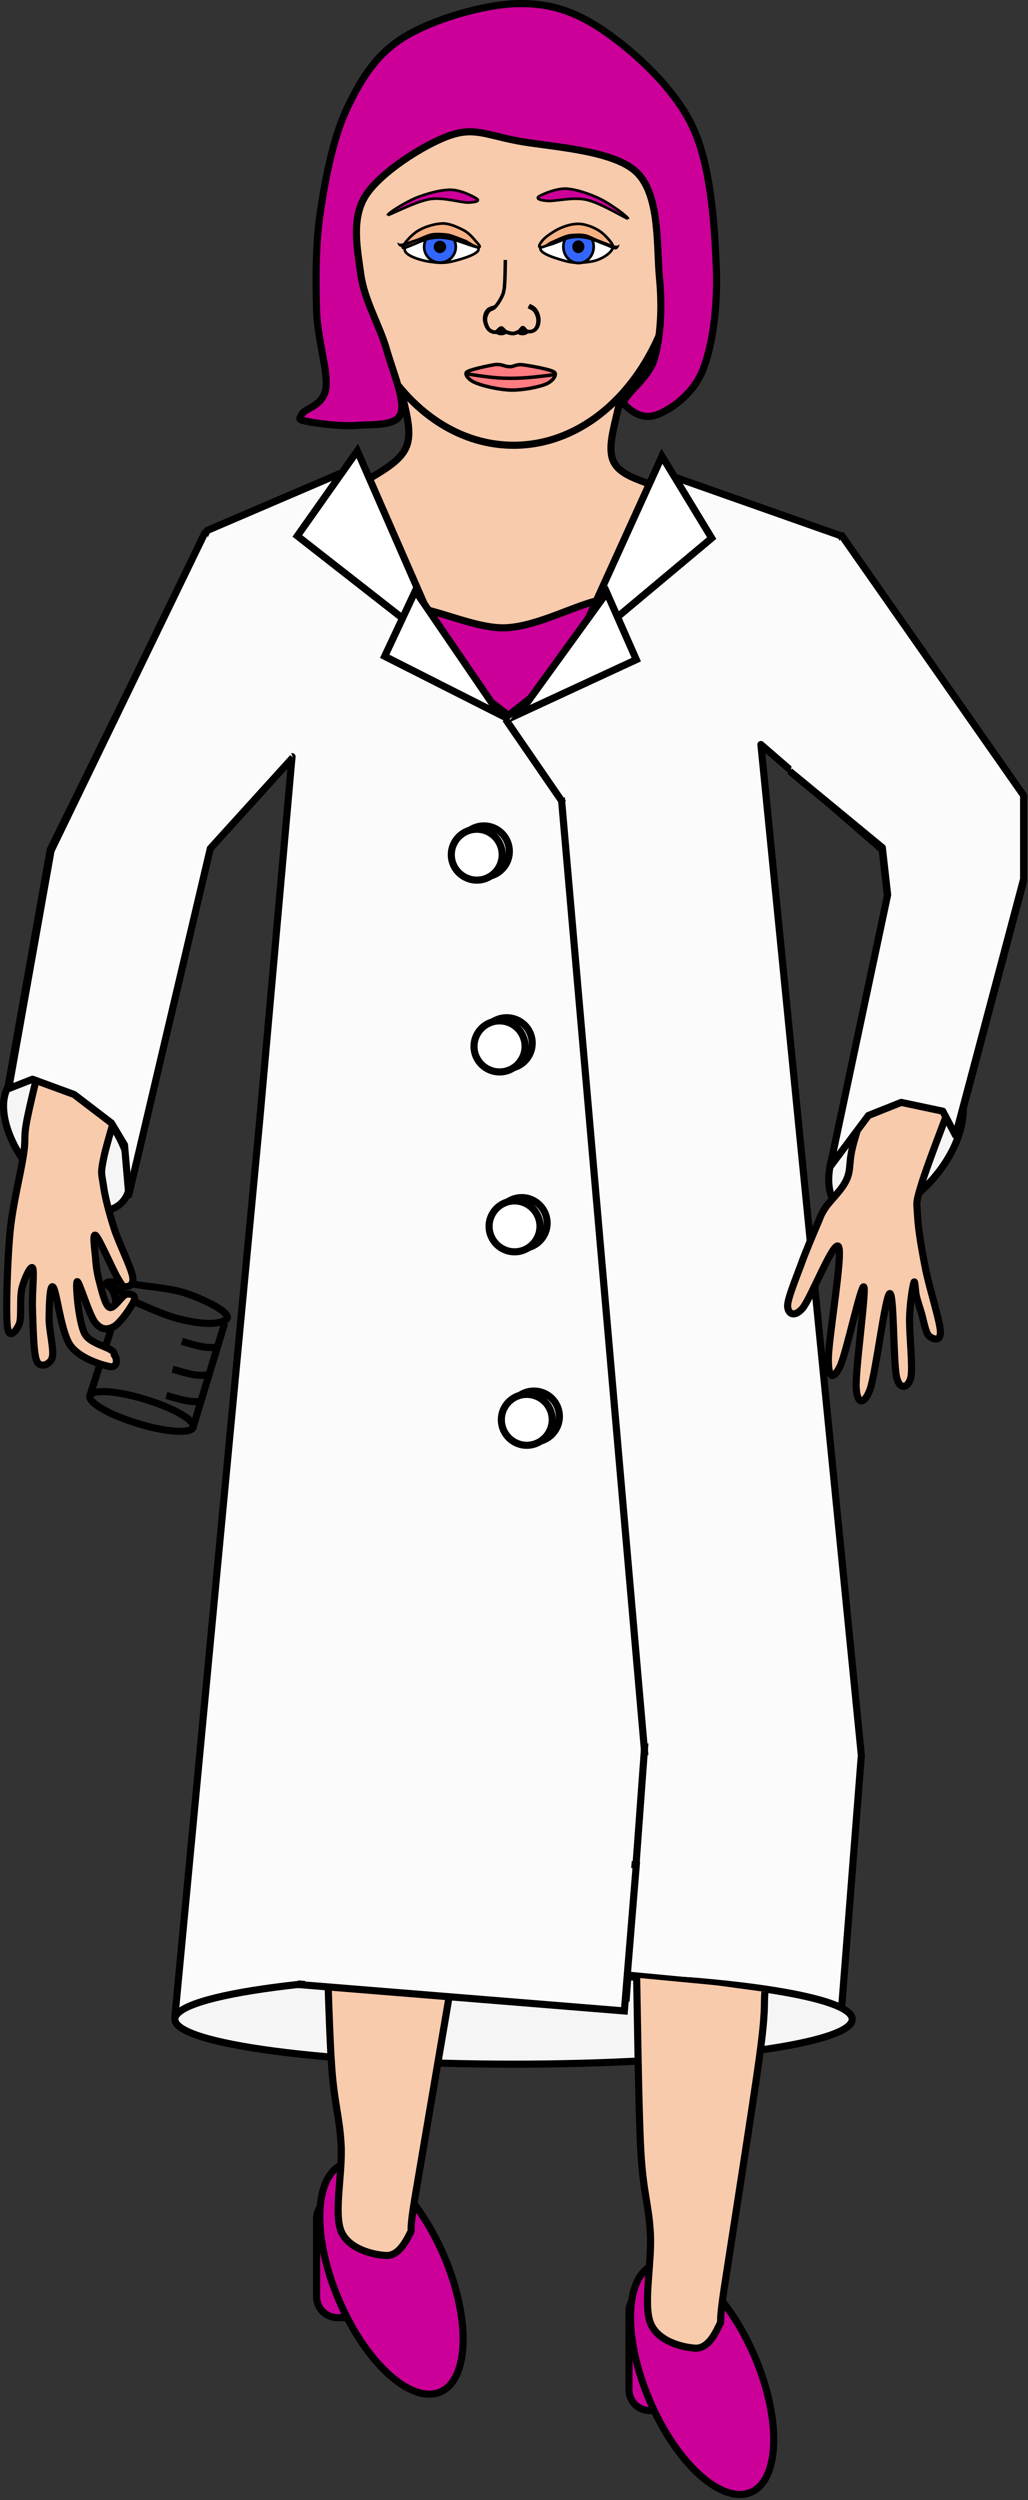 <?xml version="1.0" encoding="UTF-8" standalone="no"?>
<!-- Created with Inkscape (http://www.inkscape.org/) -->

<svg
   xmlns:dc="http://purl.org/dc/elements/1.1/"
   xmlns:cc="http://creativecommons.org/ns#"
   xmlns:rdf="http://www.w3.org/1999/02/22-rdf-syntax-ns#"
   xmlns:svg="http://www.w3.org/2000/svg"
   xmlns="http://www.w3.org/2000/svg"
   xmlns:sodipodi="http://sodipodi.sourceforge.net/DTD/sodipodi-0.dtd"
   xmlns:inkscape="http://www.inkscape.org/namespaces/inkscape"
   width="38.605mm"
   height="93.858mm"
   viewBox="0 0 136.79 332.567"
   id="svg2"
   version="1.1"
   inkscape:version="0.91 r13725"
   sodipodi:docname="scientist purple hair.svg">
  <rect x="0" y="0" width="136.79" height="332.567" fill="#333333" stroke="none"/>
  <defs
     id="defs4">
    <clipPath
       id="clipEmfPath1"
       clipPathUnits="userSpaceOnUse">
      <path
         inkscape:connector-curvature="0"
         id="path4141"
         d="m 8.752,-2.501 491.362,0 0,1200.271 -491.362,0 z" />
    </clipPath>
    <pattern
       y="0"
       x="0"
       height="6"
       width="6"
       patternUnits="userSpaceOnUse"
       id="EMFhbasepattern" />
    <clipPath
       id="clipEmfPath1-3"
       clipPathUnits="userSpaceOnUse">
      <path
         inkscape:connector-curvature="0"
         id="path4672"
         d="m 10.002,-2.501 530.122,0 0,1200.271 -530.122,0 z" />
    </clipPath>
    <pattern
       y="0"
       x="0"
       height="6"
       width="6"
       patternUnits="userSpaceOnUse"
       id="EMFhbasepattern-4" />
    <clipPath
       id="clipEmfPath1-1"
       clipPathUnits="userSpaceOnUse">
      <path
         inkscape:connector-curvature="0"
         id="path5179"
         d="m 8.752,-2.501 491.362,0 0,1200.271 -491.362,0 z" />
    </clipPath>
    <pattern
       y="0"
       x="0"
       height="6"
       width="6"
       patternUnits="userSpaceOnUse"
       id="EMFhbasepattern-6" />
    <clipPath
       id="clipEmfPath1-4"
       clipPathUnits="userSpaceOnUse">
      <path
         inkscape:connector-curvature="0"
         id="path6705"
         d="m 8.752,-1.25 490.112,0 0,1182.77 -490.112,0 z" />
    </clipPath>
    <pattern
       y="0"
       x="0"
       height="6"
       width="6"
       patternUnits="userSpaceOnUse"
       id="EMFhbasepattern-9" />
    <clipPath
       id="clipEmfPath1-7"
       clipPathUnits="userSpaceOnUse">
      <path
         inkscape:connector-curvature="0"
         id="path7065"
         d="m 10.002,-1.25 490.112,0 0,1190.27 -490.112,0 z" />
    </clipPath>
    <pattern
       y="0"
       x="0"
       height="6"
       width="6"
       patternUnits="userSpaceOnUse"
       id="EMFhbasepattern-2" />
    <clipPath
       id="clipEmfPath1-18"
       clipPathUnits="userSpaceOnUse">
      <path
         inkscape:connector-curvature="0"
         id="path7419"
         d="m 8.752,-1.25 491.362,0 0,1184.02 -491.362,0 z" />
    </clipPath>
    <pattern
       y="0"
       x="0"
       height="6"
       width="6"
       patternUnits="userSpaceOnUse"
       id="EMFhbasepattern-94" />
  </defs>
  <sodipodi:namedview
     id="base"
     pagecolor="#ffffff"
     bordercolor="#666666"
     borderopacity="1.0"
     inkscape:pageopacity="0.0"
     inkscape:pageshadow="2"
     inkscape:zoom="0.35"
     inkscape:cx="26.586397"
     inkscape:cy="311.95871"
     inkscape:document-units="px"
     inkscape:current-layer="layer1"
     showgrid="false"
     fit-margin-top="0"
     fit-margin-left="0"
     fit-margin-right="0"
     fit-margin-bottom="0"
     inkscape:window-width="1366"
     inkscape:window-height="706"
     inkscape:window-x="-8"
     inkscape:window-y="-8"
     inkscape:window-maximized="1" />
  <g
     inkscape:label="Layer 1"
     inkscape:groupmode="layer"
     id="layer1"
     transform="translate(73.015,-810.011)">
    <path
       inkscape:connector-curvature="0"
       id="path7422"
       d="m -53.694,996.162 c 3.815,1.147 6.66,2.801 6.396,3.705 -0.287,0.882 -3.573,0.684 -7.366,-0.485 -3.793,-1.147 -6.66,-2.801 -6.396,-3.705 0.287,-0.882 3.573,-0.684 7.366,0.485"
       style="fill:none;stroke:#000000;stroke-width:0.948px;stroke-linecap:butt;stroke-linejoin:round;stroke-miterlimit:4;stroke-dasharray:none;stroke-opacity:1" />
    <path
       inkscape:connector-curvature="0"
       id="path7424"
       d="m -43.108,985.995 -4.212,13.85"
       style="fill:none;stroke:#000000;stroke-width:0.948px;stroke-linecap:butt;stroke-linejoin:round;stroke-miterlimit:4;stroke-dasharray:none;stroke-opacity:1" />
    <path
       inkscape:connector-curvature="0"
       id="path7426"
       d="m -57.862,985.664 -3.242,10.189"
       style="fill:none;stroke:#000000;stroke-width:0.948px;stroke-linecap:butt;stroke-linejoin:round;stroke-miterlimit:4;stroke-dasharray:none;stroke-opacity:1" />
    <path
       inkscape:connector-curvature="0"
       id="path7428"
       d="m -44.233,989.237 c -0.529,0.022 -1.037,0.066 -1.808,-0.066 -0.772,-0.132 -1.764,-0.419 -2.779,-0.728"
       style="fill:none;stroke:#000000;stroke-width:0.948px;stroke-linecap:butt;stroke-linejoin:round;stroke-miterlimit:4;stroke-dasharray:none;stroke-opacity:1" />
    <path
       inkscape:connector-curvature="0"
       id="path7430"
       d="m -45.468,992.92 c -0.507,0.044 -1.037,0.088 -1.808,-0.044 -0.75,-0.132 -1.764,-0.441 -2.779,-0.728"
       style="fill:none;stroke:#000000;stroke-width:0.948px;stroke-linecap:butt;stroke-linejoin:round;stroke-miterlimit:4;stroke-dasharray:none;stroke-opacity:1" />
    <path
       inkscape:connector-curvature="0"
       id="path7432"
       d="m -46.284,996.426 c -0.529,0.044 -1.037,0.066 -1.808,-0.066 -0.772,-0.132 -1.786,-0.419 -2.779,-0.728"
       style="fill:none;stroke:#000000;stroke-width:0.948px;stroke-linecap:butt;stroke-linejoin:round;stroke-miterlimit:4;stroke-dasharray:none;stroke-opacity:1" />
    <path
       inkscape:connector-curvature="0"
       id="path7434"
       d="m -49.019,981.827 c 1.764,0.485 3.484,1.301 4.543,1.875 1.037,0.573 1.83,1.235 1.72,1.632 -0.132,0.397 -1.279,0.75 -2.448,0.728 -1.169,0 -2.977,-0.309 -4.609,-0.772 -1.61,-0.485 -3.926,-1.499 -5.116,-2.051 -1.169,-0.573 -1.279,-0.904 -1.941,-1.323 -0.64,-0.441 -1.985,-0.993 -1.985,-1.213 0.022,-0.243 1.367,-0.176 2.007,-0.132 0.64,0.022 0.551,0.11 1.853,0.309 1.323,0.22 4.234,0.485 5.977,0.948"
       style="fill:none;stroke:#000000;stroke-width:0.948px;stroke-linecap:butt;stroke-linejoin:round;stroke-miterlimit:4;stroke-dasharray:none;stroke-opacity:1" />
    <path
       inkscape:connector-curvature="0"
       id="path7436"
       d="m -57.906,985.775 c 0.706,-2.294 0.221,-4.477 -1.059,-4.874"
       style="fill:none;stroke:#000000;stroke-width:0.948px;stroke-linecap:butt;stroke-linejoin:round;stroke-miterlimit:4;stroke-dasharray:none;stroke-opacity:1" />
    <path
       inkscape:connector-curvature="0"
       id="path7438"
       d="m -4.647,848.27 c -4.719,-0.265 -12.174,4.587 -14.555,8.116 -2.382,3.529 1.72,9.461 0.265,13.034 -1.456,3.595 -8.226,4.675 -8.976,8.469 -0.75,3.793 0.706,11.115 4.477,14.269 3.793,3.176 12.173,4.896 18.26,4.764 6.065,-0.132 14.511,-2.294 18.238,-5.558 3.705,-3.242 4.786,-10.652 4.036,-14.004 -0.75,-3.352 -7.189,-2.867 -8.535,-6.087 -1.345,-3.22 2.668,-9.461 0.529,-13.21 -2.139,-3.749 -9.042,-9.505 -13.739,-9.792 z"
       style="fill:#f8cbad;fill-opacity:1;fill-rule:evenodd;stroke:none" />
    <path
       inkscape:connector-curvature="0"
       id="path7440"
       d="m -4.647,848.27 c -4.719,-0.265 -12.174,4.587 -14.555,8.116 -2.382,3.529 1.72,9.461 0.265,13.034 -1.456,3.595 -8.226,4.675 -8.976,8.469 -0.75,3.793 0.706,11.115 4.477,14.269 3.793,3.176 12.173,4.896 18.26,4.764 6.065,-0.132 14.511,-2.294 18.238,-5.558 3.705,-3.242 4.786,-10.652 4.036,-14.004 -0.75,-3.352 -7.189,-2.867 -8.535,-6.087 -1.345,-3.22 2.668,-9.461 0.529,-13.21 -2.139,-3.749 -9.042,-9.505 -13.739,-9.792"
       style="fill:none;stroke:#000000;stroke-width:0.948px;stroke-linecap:butt;stroke-linejoin:round;stroke-miterlimit:4;stroke-dasharray:none;stroke-opacity:1" />
    <path
       inkscape:connector-curvature="0"
       id="path7442"
       d="m -4.669,812.3 c -12.24,0 -22.164,12.747 -22.164,28.471 0,15.724 9.924,28.471 22.164,28.471 12.24,0 22.164,-12.747 22.164,-28.471 0,-15.724 -9.924,-28.471 -22.164,-28.471 z"
       style="fill:#f8cbad;fill-opacity:1;fill-rule:evenodd;stroke:none" />
    <path
       inkscape:connector-curvature="0"
       id="path7444"
       d="m -4.669,812.3 c -12.24,0 -22.164,12.747 -22.164,28.471 0,15.724 9.924,28.471 22.164,28.471 12.24,0 22.164,-12.747 22.164,-28.471 0,-15.724 -9.924,-28.471 -22.164,-28.471"
       style="fill:none;stroke:#000000;stroke-width:0.948px;stroke-linecap:butt;stroke-linejoin:round;stroke-miterlimit:4;stroke-dasharray:none;stroke-opacity:1" />
    <path
       inkscape:connector-curvature="0"
       id="path7446"
       d="m -6.323,853.122 c -0.419,0 -0.728,0.243 -0.728,0.573 0,0.309 0.309,0.573 0.728,0.573 0.397,0 0.728,-0.265 0.728,-0.573 0,-0.331 -0.331,-0.573 -0.728,-0.573 z"
       style="fill:#000000;fill-opacity:1;fill-rule:evenodd;stroke:none" />
    <path
       inkscape:connector-curvature="0"
       id="path7448"
       d="m -6.323,853.122 c -0.419,0 -0.728,0.243 -0.728,0.573 0,0.309 0.309,0.573 0.728,0.573 0.397,0 0.728,-0.265 0.728,-0.573 0,-0.331 -0.331,-0.573 -0.728,-0.573"
       style="fill:none;stroke:#000000;stroke-width:0.706px;stroke-linecap:butt;stroke-linejoin:round;stroke-miterlimit:4;stroke-dasharray:none;stroke-opacity:1" />
    <path
       inkscape:connector-curvature="0"
       id="path7450"
       d="m -3.5,853.122 c -0.397,0 -0.728,0.243 -0.728,0.573 0,0.309 0.331,0.573 0.728,0.573 0.397,0 0.728,-0.265 0.728,-0.573 0,-0.331 -0.331,-0.573 -0.728,-0.573 z"
       style="fill:#000000;fill-opacity:1;fill-rule:evenodd;stroke:none" />
    <path
       inkscape:connector-curvature="0"
       id="path7452"
       d="m -3.5,853.122 c -0.397,0 -0.728,0.243 -0.728,0.573 0,0.309 0.331,0.573 0.728,0.573 0.397,0 0.728,-0.265 0.728,-0.573 0,-0.331 -0.331,-0.573 -0.728,-0.573"
       style="fill:none;stroke:#000000;stroke-width:0.706px;stroke-linecap:butt;stroke-linejoin:round;stroke-miterlimit:4;stroke-dasharray:none;stroke-opacity:1" />
    <path
       inkscape:connector-curvature="0"
       id="path7454"
       d="m -5.22,850.63 c -0.132,-0.088 -0.551,-0.595 -0.816,-0.551 -0.242,0.022 -0.375,0.507 -0.706,0.706 -0.331,0.22 -0.993,0.265 -1.257,0.529 -0.287,0.265 -0.419,0.706 -0.419,1.103 0,0.375 0.198,0.97 0.419,1.235 0.198,0.286 0.595,0.463 0.882,0.441 0.287,-0.022 0.551,-0.551 0.794,-0.551 0.221,-0.022 0.353,0.353 0.595,0.485 0.265,0.11 0.64,0.243 0.926,0.243 0.287,0 0.595,-0.132 0.816,-0.265 0.22,-0.132 0.353,-0.507 0.529,-0.507 0.198,0 0.331,0.397 0.573,0.463 0.22,0.066 0.551,0.066 0.772,-0.044 0.242,-0.088 0.441,-0.331 0.551,-0.595 0.11,-0.286 0.176,-0.684 0.11,-1.036 -0.044,-0.353 -0.22,-0.772 -0.441,-1.037 -0.198,-0.265 -0.662,-0.441 -0.794,-0.529 z"
       style="fill:#863e18;fill-opacity:1;fill-rule:evenodd;stroke:none" />
    <path
       inkscape:connector-curvature="0"
       id="path7456"
       d="m -5.22,850.63 c -0.132,-0.088 -0.551,-0.595 -0.816,-0.551 -0.242,0.022 -0.375,0.507 -0.706,0.706 -0.331,0.22 -0.993,0.265 -1.257,0.529 -0.287,0.265 -0.419,0.706 -0.419,1.103 0,0.375 0.198,0.97 0.419,1.235 0.198,0.286 0.595,0.463 0.882,0.441 0.287,-0.022 0.551,-0.551 0.794,-0.551 0.221,-0.022 0.353,0.353 0.595,0.485 0.265,0.11 0.64,0.243 0.926,0.243 0.287,0 0.595,-0.132 0.816,-0.265 0.22,-0.132 0.353,-0.507 0.529,-0.507 0.198,0 0.331,0.397 0.573,0.463 0.22,0.066 0.551,0.066 0.772,-0.044 0.242,-0.088 0.441,-0.331 0.551,-0.595 0.11,-0.286 0.176,-0.684 0.11,-1.036 -0.044,-0.353 -0.22,-0.772 -0.441,-1.037 -0.198,-0.265 -0.662,-0.441 -0.794,-0.529"
       style="fill:none;stroke:#000000;stroke-width:0.706px;stroke-linecap:butt;stroke-linejoin:round;stroke-miterlimit:4;stroke-dasharray:none;stroke-opacity:1" />
    <path
       inkscape:connector-curvature="0"
       id="path7458"
       d="m -5.772,844.587 c -0.022,1.411 -0.044,2.823 -0.132,3.683 -0.11,0.838 -0.22,0.948 -0.419,1.367 -0.22,0.441 -0.551,0.926 -0.816,1.213 -0.287,0.309 -0.662,0.287 -0.86,0.551 -0.221,0.287 -0.419,0.706 -0.419,1.103 0,0.397 0.198,0.97 0.419,1.257 0.198,0.265 0.595,0.441 0.882,0.419 0.287,-0.022 0.551,-0.529 0.794,-0.551 0.221,0 0.353,0.353 0.595,0.485 0.265,0.11 0.64,0.242 0.926,0.242 0.287,0 0.595,-0.132 0.816,-0.265 0.22,-0.11 0.353,-0.485 0.529,-0.507 0.198,0 0.331,0.397 0.573,0.485 0.22,0.066 0.551,0.066 0.772,-0.044 0.242,-0.11 0.441,-0.331 0.551,-0.618 0.11,-0.265 0.176,-0.684 0.11,-1.037 -0.044,-0.331 -0.22,-0.772 -0.441,-1.036 -0.198,-0.265 -0.662,-0.441 -0.794,-0.529 z"
       style="fill:#f8cbad;fill-opacity:1;fill-rule:evenodd;stroke:none" />
    <path
       inkscape:connector-curvature="0"
       id="path7460"
       d="m -5.772,844.587 c -0.022,1.411 -0.044,2.823 -0.132,3.683 -0.11,0.838 -0.22,0.948 -0.419,1.367 -0.22,0.441 -0.551,0.926 -0.816,1.213 -0.287,0.309 -0.662,0.287 -0.86,0.551 -0.221,0.287 -0.419,0.706 -0.419,1.103 0,0.397 0.198,0.97 0.419,1.257 0.198,0.265 0.595,0.441 0.882,0.419 0.287,-0.022 0.551,-0.529 0.794,-0.551 0.221,0 0.353,0.353 0.595,0.485 0.265,0.11 0.64,0.242 0.926,0.242 0.287,0 0.595,-0.132 0.816,-0.265 0.22,-0.11 0.353,-0.485 0.529,-0.507 0.198,0 0.331,0.397 0.573,0.485 0.22,0.066 0.551,0.066 0.772,-0.044 0.242,-0.11 0.441,-0.331 0.551,-0.618 0.11,-0.265 0.176,-0.684 0.11,-1.037 -0.044,-0.331 -0.22,-0.772 -0.441,-1.036 -0.198,-0.265 -0.662,-0.441 -0.794,-0.529"
       style="fill:none;stroke:#000000;stroke-width:0.463px;stroke-linecap:butt;stroke-linejoin:round;stroke-miterlimit:4;stroke-dasharray:none;stroke-opacity:1" />
    <path
       inkscape:connector-curvature="0"
       id="path7462"
       d="m -10.976,859.583 c 0.132,-0.353 2.911,-0.926 3.881,-1.081 0.926,-0.066 1.125,0.265 1.919,0.287 0.618,0 0.794,-0.375 1.786,-0.243 0.993,0.132 3.882,0.64 4.19,1.015 0.286,0.353 -0.243,1.169 -1.213,1.566 -0.948,0.375 -3.021,0.794 -4.543,0.772 -1.522,-0.022 -3.639,-0.507 -4.631,-0.904 -1.014,-0.375 -1.566,-1.059 -1.389,-1.411 z"
       style="fill:#ff7c80;fill-opacity:1;fill-rule:evenodd;stroke:none" />
    <path
       inkscape:connector-curvature="0"
       id="path7464"
       d="m -10.976,859.583 c 0.132,-0.353 2.911,-0.926 3.881,-1.081 0.926,-0.066 1.125,0.265 1.919,0.287 0.618,0 0.794,-0.375 1.786,-0.243 0.993,0.132 3.882,0.64 4.19,1.015 0.286,0.353 -0.243,1.169 -1.213,1.566 -0.948,0.375 -3.021,0.794 -4.543,0.772 -1.522,-0.022 -3.639,-0.507 -4.631,-0.904 -1.014,-0.375 -1.566,-1.059 -1.389,-1.411"
       style="fill:none;stroke:#000000;stroke-width:0.463px;stroke-linecap:butt;stroke-linejoin:round;stroke-miterlimit:4;stroke-dasharray:none;stroke-opacity:1" />
    <path
       inkscape:connector-curvature="0"
       id="path7466"
       d="m -10.954,859.738 c 1.897,0.287 3.771,0.595 5.712,0.595 1.941,0.022 3.948,-0.221 5.977,-0.485 z"
       style="fill:#ff7c80;fill-opacity:1;fill-rule:evenodd;stroke:none" />
    <path
       inkscape:connector-curvature="0"
       id="path7468"
       d="m -10.954,859.738 c 1.897,0.287 3.771,0.595 5.712,0.595 1.941,0.022 3.948,-0.221 5.977,-0.485"
       style="fill:none;stroke:#000000;stroke-width:0.463px;stroke-linecap:butt;stroke-linejoin:round;stroke-miterlimit:4;stroke-dasharray:none;stroke-opacity:1" />
    <path
       inkscape:connector-curvature="0"
       id="path7470"
       d="m -21.408,838.632 c -0.088,-0.22 2.36,-1.742 3.771,-2.316 1.389,-0.551 3.264,-1.081 4.631,-1.059 1.345,0.022 3.088,0.926 3.463,1.213 0.375,0.265 -0.154,0.463 -1.191,0.485 -1.037,0 -3.264,-0.728 -5.05,-0.463 -1.764,0.287 -4.455,1.698 -5.624,2.139 z"
       style="fill:#cc0099;fill-opacity:1;fill-rule:evenodd;stroke:none" />
    <path
       inkscape:connector-curvature="0"
       id="path7472"
       d="m -21.408,838.632 c -0.088,-0.22 2.36,-1.742 3.771,-2.316 1.389,-0.551 3.264,-1.081 4.631,-1.059 1.345,0.022 3.088,0.926 3.463,1.213 0.375,0.265 -0.154,0.463 -1.191,0.485 -1.037,0 -3.264,-0.728 -5.05,-0.463 -1.764,0.287 -4.455,1.698 -5.624,2.139"
       style="fill:none;stroke:#000000;stroke-width:0.353px;stroke-linecap:butt;stroke-linejoin:round;stroke-miterlimit:4;stroke-dasharray:none;stroke-opacity:1" />
    <path
       inkscape:connector-curvature="0"
       id="path7474"
       d="m 10.548,839.117 c 0.088,-0.22 -2.272,-1.941 -3.639,-2.624 -1.367,-0.662 -3.242,-1.323 -4.609,-1.389 -1.367,-0.044 -3.198,0.772 -3.617,1.037 -0.397,0.287 0.132,0.529 1.191,0.595 1.036,0.066 3.352,-0.551 5.138,-0.154 1.764,0.397 4.389,2.007 5.536,2.536 z"
       style="fill:#cc0099;fill-opacity:1;fill-rule:evenodd;stroke:none" />
    <path
       inkscape:connector-curvature="0"
       id="path7476"
       d="m 10.548,839.117 c 0.088,-0.22 -2.272,-1.941 -3.639,-2.624 -1.367,-0.662 -3.242,-1.323 -4.609,-1.389 -1.367,-0.044 -3.198,0.772 -3.617,1.037 -0.397,0.287 0.132,0.529 1.191,0.595 1.036,0.066 3.352,-0.551 5.138,-0.154 1.764,0.397 4.389,2.007 5.536,2.536"
       style="fill:none;stroke:#000000;stroke-width:0.353px;stroke-linecap:butt;stroke-linejoin:round;stroke-miterlimit:4;stroke-dasharray:none;stroke-opacity:1" />
    <path
       inkscape:connector-curvature="0"
       id="path7478"
       d="m 8.056,843.661 c 0.441,-0.419 0.64,-0.816 0.242,-1.323 -0.419,-0.529 -1.786,-1.433 -2.668,-1.742 -1.125,-0.309 -1.5,-0.353 -2.668,-0.132 -1.478,0.287 -4.014,1.919 -4.058,2.602 -0.088,0.728 2.426,1.433 3.529,1.72 1.125,0.287 2.139,0.176 3.198,0.022 1.037,-0.154 1.985,-0.728 2.426,-1.147 z"
       style="fill:#ffffff;fill-opacity:1;fill-rule:evenodd;stroke:none" />
    <path
       inkscape:connector-curvature="0"
       id="path7480"
       d="m 8.056,843.661 c 0.441,-0.419 0.64,-0.816 0.242,-1.323 -0.419,-0.529 -1.786,-1.433 -2.668,-1.742 -1.125,-0.309 -1.5,-0.353 -2.668,-0.132 -1.478,0.287 -4.014,1.919 -4.058,2.602 -0.088,0.728 2.426,1.433 3.529,1.72 1.125,0.287 2.139,0.176 3.198,0.022 1.037,-0.154 1.985,-0.728 2.426,-1.147"
       style="fill:none;stroke:#000000;stroke-width:0.353px;stroke-linecap:butt;stroke-linejoin:round;stroke-miterlimit:4;stroke-dasharray:none;stroke-opacity:1" />
    <path
       inkscape:connector-curvature="0"
       id="path7482"
       d="m 3.976,840.639 c -1.125,0 -2.029,0.971 -2.029,2.183 0,1.213 0.904,2.184 2.029,2.184 1.103,0 2.007,-0.971 2.007,-2.184 0,-1.213 -0.904,-2.183 -2.007,-2.183 z"
       style="fill:#3366ff;fill-opacity:1;fill-rule:evenodd;stroke:none" />
    <path
       inkscape:connector-curvature="0"
       id="path7484"
       d="m 3.976,840.639 c -1.125,0 -2.029,0.971 -2.029,2.183 0,1.213 0.904,2.184 2.029,2.184 1.103,0 2.007,-0.971 2.007,-2.184 0,-1.213 -0.904,-2.183 -2.007,-2.183"
       style="fill:none;stroke:#000000;stroke-width:0.353px;stroke-linecap:butt;stroke-linejoin:round;stroke-miterlimit:4;stroke-dasharray:none;stroke-opacity:1" />
    <path
       inkscape:connector-curvature="0"
       id="path7486"
       d="m 3.932,842.161 c -0.331,0 -0.618,0.287 -0.618,0.662 0,0.375 0.287,0.684 0.618,0.684 0.353,0 0.64,-0.309 0.64,-0.684 0,-0.375 -0.287,-0.662 -0.64,-0.662 z"
       style="fill:#000000;fill-opacity:1;fill-rule:evenodd;stroke:none" />
    <path
       inkscape:connector-curvature="0"
       id="path7488"
       d="m 3.932,842.161 c -0.331,0 -0.618,0.287 -0.618,0.662 0,0.375 0.287,0.684 0.618,0.684 0.353,0 0.64,-0.309 0.64,-0.684 0,-0.375 -0.287,-0.662 -0.64,-0.662"
       style="fill:none;stroke:#000000;stroke-width:0.353px;stroke-linecap:butt;stroke-linejoin:round;stroke-miterlimit:4;stroke-dasharray:none;stroke-opacity:1" />
    <path
       inkscape:connector-curvature="0"
       id="path7490"
       d="m 7.13,841.014 c -0.551,-0.463 -1.257,-0.794 -1.897,-0.993 -0.618,-0.198 -1.169,-0.287 -1.831,-0.198 -0.684,0.066 -1.499,0.353 -2.183,0.684 -0.662,0.353 -1.522,0.926 -1.897,1.323 -0.375,0.397 -0.882,1.103 -0.353,1.081 0.529,-0.022 2.514,-1.037 3.551,-1.235 1.014,-0.22 1.566,-0.22 2.558,-0.022 0.993,0.176 3.043,1.235 3.374,1.125 0.353,-0.088 -0.794,-1.345 -1.323,-1.764 z"
       style="fill:#f5b183;fill-opacity:1;fill-rule:evenodd;stroke:none" />
    <path
       inkscape:connector-curvature="0"
       id="path7492"
       d="m 7.13,841.014 c -0.551,-0.463 -1.257,-0.794 -1.897,-0.993 -0.618,-0.198 -1.169,-0.287 -1.831,-0.198 -0.684,0.066 -1.499,0.353 -2.183,0.684 -0.662,0.353 -1.522,0.926 -1.897,1.323 -0.375,0.397 -0.882,1.103 -0.353,1.081 0.529,-0.022 2.514,-1.037 3.551,-1.235 1.014,-0.22 1.566,-0.22 2.558,-0.022 0.993,0.176 3.043,1.235 3.374,1.125 0.353,-0.088 -0.794,-1.345 -1.323,-1.764"
       style="fill:none;stroke:#000000;stroke-width:0.353px;stroke-linecap:butt;stroke-linejoin:round;stroke-miterlimit:4;stroke-dasharray:none;stroke-opacity:1" />
    <path
       inkscape:connector-curvature="0"
       id="path7494"
       d="m -0.611,842.668 c -0.11,0.066 -0.772,0.419 -0.684,0.441 0.066,0.022 0.816,-0.198 1.125,-0.287 0.331,-0.066 0.221,-0.044 0.794,-0.22 0.551,-0.198 1.853,-0.772 2.58,-0.926 0.728,-0.132 1.169,-0.044 1.786,0.066 0.595,0.11 1.191,0.397 1.83,0.64 0.662,0.242 1.588,0.794 2.007,0.816 0.441,0.022 0.595,-0.573 0.595,-0.662 0,-0.088 -0.154,0.242 -0.595,0.132 -0.441,-0.11 -1.389,-0.485 -2.051,-0.75 -0.684,-0.243 -1.279,-0.64 -1.919,-0.772 -0.64,-0.132 -1.411,-0.066 -1.941,-0.022 -0.529,0.066 -0.75,0.177 -1.213,0.353 -0.441,0.176 -1.213,0.551 -1.544,0.684 0,0 -0.772,0.507 -0.772,0.507 z"
       style="fill:#000000;fill-opacity:1;fill-rule:evenodd;stroke:none" />
    <path
       inkscape:connector-curvature="0"
       id="path7496"
       d="m -18.673,843.881 c -0.485,-0.353 -0.684,-0.662 -0.242,-1.169 0.463,-0.529 2.029,-1.61 2.977,-1.963 1.081,-0.287 1.456,-0.331 2.602,-0.11 1.455,0.265 3.925,1.83 3.992,2.492 0.066,0.706 -2.382,1.389 -3.485,1.654 -1.103,0.287 -2.095,0.176 -3.11,0.022 -1.037,-0.154 -2.249,-0.573 -2.735,-0.926 z"
       style="fill:#ffffff;fill-opacity:1;fill-rule:evenodd;stroke:none" />
    <path
       inkscape:connector-curvature="0"
       id="path7498"
       d="m -18.673,843.881 c -0.485,-0.353 -0.684,-0.662 -0.242,-1.169 0.463,-0.529 2.029,-1.61 2.977,-1.963 1.081,-0.287 1.456,-0.331 2.602,-0.11 1.455,0.265 3.925,1.83 3.992,2.492 0.066,0.706 -2.382,1.389 -3.485,1.654 -1.103,0.287 -2.095,0.176 -3.11,0.022 -1.037,-0.154 -2.249,-0.573 -2.735,-0.926"
       style="fill:none;stroke:#000000;stroke-width:0.353px;stroke-linecap:butt;stroke-linejoin:round;stroke-miterlimit:4;stroke-dasharray:none;stroke-opacity:1" />
    <path
       inkscape:connector-curvature="0"
       id="path7500"
       d="m -14.461,840.728 c -1.169,0 -2.117,0.948 -2.117,2.117 0,1.169 0.948,2.095 2.117,2.095 1.147,0 2.095,-0.926 2.095,-2.095 0,-1.169 -0.948,-2.117 -2.095,-2.117 z"
       style="fill:#3366ff;fill-opacity:1;fill-rule:evenodd;stroke:none" />
    <path
       inkscape:connector-curvature="0"
       id="path7502"
       d="m -14.461,840.728 c -1.169,0 -2.117,0.948 -2.117,2.117 0,1.169 0.948,2.095 2.117,2.095 1.147,0 2.095,-0.926 2.095,-2.095 0,-1.169 -0.948,-2.117 -2.095,-2.117"
       style="fill:none;stroke:#000000;stroke-width:0.353px;stroke-linecap:butt;stroke-linejoin:round;stroke-miterlimit:4;stroke-dasharray:none;stroke-opacity:1" />
    <path
       inkscape:connector-curvature="0"
       id="path7504"
       d="m -14.483,842.205 c -0.353,0 -0.64,0.287 -0.64,0.64 0,0.353 0.287,0.662 0.64,0.662 0.353,0 0.662,-0.309 0.662,-0.662 0,-0.353 -0.309,-0.64 -0.662,-0.64 z"
       style="fill:#000000;fill-opacity:1;fill-rule:evenodd;stroke:none" />
    <path
       inkscape:connector-curvature="0"
       id="path7506"
       d="m -14.483,842.205 c -0.353,0 -0.64,0.287 -0.64,0.64 0,0.353 0.287,0.662 0.64,0.662 0.353,0 0.662,-0.309 0.662,-0.662 0,-0.353 -0.309,-0.64 -0.662,-0.64"
       style="fill:none;stroke:#000000;stroke-width:0.353px;stroke-linecap:butt;stroke-linejoin:round;stroke-miterlimit:4;stroke-dasharray:none;stroke-opacity:1" />
    <path
       inkscape:connector-curvature="0"
       id="path7508"
       d="m -17.35,840.684 c 0.882,-0.529 2.227,-0.926 3.242,-0.949 0.992,0 2.051,0.529 2.757,0.882 0.706,0.375 1.169,0.926 1.5,1.301 0.309,0.397 1.014,1.014 0.463,0.992 -0.551,-0.022 -2.713,-0.948 -3.793,-1.147 -1.081,-0.199 -1.654,-0.221 -2.69,-0.022 -1.037,0.199 -3.286,1.412 -3.529,1.235 -0.243,-0.176 1.081,-1.742 2.051,-2.293 z"
       style="fill:#f5b183;fill-opacity:1;fill-rule:evenodd;stroke:none" />
    <path
       inkscape:connector-curvature="0"
       id="path7510"
       d="m -17.35,840.684 c 0.882,-0.529 2.227,-0.926 3.242,-0.949 0.992,0 2.051,0.529 2.757,0.882 0.706,0.375 1.169,0.926 1.5,1.301 0.309,0.397 1.014,1.014 0.463,0.992 -0.551,-0.022 -2.713,-0.948 -3.793,-1.147 -1.081,-0.199 -1.654,-0.221 -2.69,-0.022 -1.037,0.199 -3.286,1.412 -3.529,1.235 -0.243,-0.176 1.081,-1.742 2.051,-2.293"
       style="fill:none;stroke:#000000;stroke-width:0.353px;stroke-linecap:butt;stroke-linejoin:round;stroke-miterlimit:4;stroke-dasharray:none;stroke-opacity:1" />
    <path
       inkscape:connector-curvature="0"
       id="path7512"
       d="m -10.16,842.404 c 0.132,0.066 0.772,0.353 0.684,0.375 -0.066,0.044 -0.816,-0.154 -1.125,-0.242 -0.309,-0.066 -0.221,-0.044 -0.772,-0.199 -0.551,-0.176 -1.853,-0.684 -2.58,-0.816 -0.728,-0.132 -1.169,-0.044 -1.764,0.044 -0.618,0.11 -1.213,0.375 -1.853,0.573 -0.64,0.22 -1.566,0.706 -1.985,0.728 -0.441,0.022 -0.595,-0.507 -0.595,-0.595 0,-0.088 0.154,0.22 0.595,0.132 0.441,-0.088 1.389,-0.441 2.051,-0.662 0.662,-0.242 1.257,-0.573 1.897,-0.706 0.64,-0.11 1.411,-0.066 1.941,0 0.529,0.044 0.75,0.154 1.191,0.309 0.463,0.154 1.235,0.485 1.544,0.595 0,0 0.772,0.463 0.772,0.463 z"
       style="fill:#000000;fill-opacity:1;fill-rule:evenodd;stroke:none" />
    <path
       inkscape:connector-curvature="0"
       id="path7514"
       d="m -23.503,898.464 c -3.683,-3.926 0.838,-6.748 3.793,-7.564 2.955,-0.838 9.439,2.801 13.96,2.624 4.499,-0.198 9.726,-3.308 13.122,-3.793 3.396,-0.485 8.116,-3.264 7.3,0.86 -0.838,4.146 -6.043,22.539 -12.262,23.906 -6.219,1.367 -22.23,-12.086 -25.913,-16.033 z"
       style="fill:#cc0099;fill-opacity:1;fill-rule:evenodd;stroke:none" />
    <path
       inkscape:connector-curvature="0"
       id="path7516"
       d="m -23.503,898.464 c -3.683,-3.926 0.838,-6.748 3.793,-7.564 2.955,-0.838 9.439,2.801 13.96,2.624 4.499,-0.198 9.726,-3.308 13.122,-3.793 3.396,-0.485 8.116,-3.264 7.3,0.86 -0.838,4.146 -6.043,22.539 -12.262,23.906 -6.219,1.367 -22.23,-12.086 -25.913,-16.033"
       style="fill:none;stroke:#000000;stroke-width:0.948px;stroke-linecap:butt;stroke-linejoin:round;stroke-miterlimit:4;stroke-dasharray:none;stroke-opacity:1" />
    <path
       inkscape:connector-curvature="0"
       id="path7518"
       d="m -34.155,910.66 -10.983,12.107 -10.85,46.092 -16.011,-14.137 0.088,-0.331 5.58,-31.338 20.885,-42.475 19.495,-8.358 0.022,8.491 11.887,17.841 8.689,6.616 9.593,-7.542 9.152,-14.401 1.742,-10.321 23.686,8.358 24.369,34.823 0,11.137 -9.064,34.117 -16.717,4.19 7.675,-36.212 -0.706,-6.263 -16.143,-14.004 13.365,134.461 -2.602,33.323 -88.744,1.5 11.269,-119.068 4.323,-48.606 z"
       style="fill:#fbfbfb;fill-opacity:1;fill-rule:evenodd;stroke:none" />
    <path
       inkscape:connector-curvature="0"
       id="path7520"
       d="m -34.155,910.66 -10.983,12.107 -10.85,46.092 -16.011,-14.137 0.088,-0.331 5.58,-31.338 20.885,-42.475 19.495,-8.358 0.022,8.491 11.887,17.841 8.689,6.616 9.593,-7.542 9.152,-14.401 1.742,-10.321 23.686,8.358 24.369,34.823 0,11.137 -9.064,34.117 -16.717,4.19 7.675,-36.212 -0.706,-6.263 -16.143,-14.004 13.365,134.461 -2.602,33.323 -88.744,1.5 11.269,-119.068 4.323,-48.606 z"
       style="fill:none;stroke:#000000;stroke-width:0.948px;stroke-linecap:butt;stroke-linejoin:round;stroke-miterlimit:4;stroke-dasharray:none;stroke-opacity:1" />
    <path
       inkscape:connector-curvature="0"
       id="path7522"
       d="m -4.691,1072.622 c -24.876,0 -45.056,2.691 -45.056,5.999 0,3.308 20.179,5.977 45.056,5.977 24.898,0 45.078,-2.669 45.078,-5.977 0,-3.308 -20.179,-5.999 -45.078,-5.999 z"
       style="fill:#f5f5f5;fill-opacity:1;fill-rule:evenodd;stroke:none" />
    <path
       inkscape:connector-curvature="0"
       id="path7524"
       d="m -4.691,1072.622 c -24.876,0 -45.056,2.691 -45.056,5.999 0,3.308 20.179,5.977 45.056,5.977 24.898,0 45.078,-2.669 45.078,-5.977 0,-3.308 -20.179,-5.999 -45.078,-5.999"
       style="fill:none;stroke:#000000;stroke-width:0.948px;stroke-linecap:butt;stroke-linejoin:round;stroke-miterlimit:4;stroke-dasharray:none;stroke-opacity:1" />
    <path
       inkscape:connector-curvature="0"
       id="path7526"
       d="m -28.09,1102.372 c -1.544,0 -2.801,1.256 -2.801,2.8 l 0,10.366 c 0,1.544 1.257,2.78 2.801,2.78 l 5.183,0 c 1.544,0 2.801,-1.236 2.801,-2.78 l 0,-10.366 c 0,-1.544 -1.257,-2.8 -2.801,-2.8 z"
       style="fill:#cc0099;fill-opacity:1;fill-rule:evenodd;stroke:none" />
    <path
       inkscape:connector-curvature="0"
       id="path7528"
       d="m -28.09,1102.372 c -1.544,0 -2.801,1.256 -2.801,2.8 l 0,10.366 c 0,1.544 1.257,2.78 2.801,2.78 l 5.183,0 c 1.544,0 2.801,-1.236 2.801,-2.78 l 0,-10.366 c 0,-1.544 -1.257,-2.8 -2.801,-2.8 z"
       style="fill:none;stroke:#000000;stroke-width:0.948px;stroke-linecap:butt;stroke-linejoin:round;stroke-miterlimit:4;stroke-dasharray:none;stroke-opacity:1" />
    <path
       inkscape:connector-curvature="0"
       id="path7530"
       d="m 13.481,1114.745 c -1.544,0 -2.801,1.256 -2.801,2.777 l 0,10.389 c 0,1.544 1.257,2.78 2.801,2.78 l 5.182,0 c 1.544,0 2.779,-1.236 2.779,-2.78 l 0,-10.389 c 0,-1.521 -1.235,-2.777 -2.779,-2.777 z"
       style="fill:#cc0099;fill-opacity:1;fill-rule:evenodd;stroke:none" />
    <path
       inkscape:connector-curvature="0"
       id="path7532"
       d="m 13.481,1114.745 c -1.544,0 -2.801,1.256 -2.801,2.777 l 0,10.389 c 0,1.544 1.257,2.78 2.801,2.78 l 5.182,0 c 1.544,0 2.779,-1.236 2.779,-2.78 l 0,-10.389 c 0,-1.521 -1.235,-2.777 -2.779,-2.777 z"
       style="fill:none;stroke:#000000;stroke-width:0.948px;stroke-linecap:butt;stroke-linejoin:round;stroke-miterlimit:4;stroke-dasharray:none;stroke-opacity:1" />
    <path
       inkscape:connector-curvature="0"
       id="path7534"
       d="m -27.428,1097.919 c -3.859,1.654 -4.058,9.768 -0.463,18.127 3.595,8.379 9.615,13.806 13.475,12.152 3.837,-1.657 4.058,-9.771 0.463,-18.13 -3.595,-8.357 -9.615,-13.806 -13.475,-12.15 z"
       style="fill:#cc0099;fill-opacity:1;fill-rule:evenodd;stroke:none" />
    <path
       inkscape:connector-curvature="0"
       id="path7536"
       d="m -27.428,1097.919 c -3.859,1.654 -4.058,9.768 -0.463,18.127 3.595,8.379 9.615,13.806 13.475,12.152 3.837,-1.657 4.058,-9.771 0.463,-18.13 -3.595,-8.357 -9.615,-13.806 -13.475,-12.15"
       style="fill:none;stroke:#000000;stroke-width:0.948px;stroke-linecap:butt;stroke-linejoin:round;stroke-miterlimit:4;stroke-dasharray:none;stroke-opacity:1" />
    <path
       inkscape:connector-curvature="0"
       id="path7538"
       d="m -29.656,1064.44 c 0.132,3.308 0.397,14.974 0.75,20.113 0.331,5.139 1.081,7.035 1.279,10.741 0.221,3.725 -0.992,9.04 0,11.512 0.993,2.447 4.455,3.175 5.955,3.24 1.5,0.09 2.448,-1.454 3.11,-2.735 0.64,-1.301 -0.22,0.928 0.772,-5.004 0.993,-5.932 4.124,-24.238 5.205,-30.612 z"
       style="fill:#f8cbad;fill-opacity:1;fill-rule:evenodd;stroke:none" />
    <path
       inkscape:connector-curvature="0"
       id="path7540"
       d="m -29.656,1064.44 c 0.132,3.308 0.397,14.974 0.75,20.113 0.331,5.139 1.081,7.035 1.279,10.741 0.221,3.725 -0.992,9.04 0,11.512 0.993,2.447 4.455,3.175 5.955,3.24 1.5,0.09 2.448,-1.454 3.11,-2.735 0.64,-1.301 -0.22,0.928 0.772,-5.004 0.993,-5.932 4.124,-24.238 5.205,-30.612"
       style="fill:none;stroke:#000000;stroke-width:0.948px;stroke-linecap:butt;stroke-linejoin:round;stroke-miterlimit:4;stroke-dasharray:none;stroke-opacity:1" />
    <path
       transform="matrix(0.282,0,0,0.282,-76.63,809.411)"
       inkscape:connector-curvature="0"
       id="path7542"
       d="m 321.089,1070.48 c -13.675,5.86 -14.378,34.62 -1.641,64.23 12.659,29.7 34.07,48.92 47.745,43.06 13.597,-5.86 14.379,-34.62 1.641,-64.23 -12.737,-29.62 -34.07,-48.92 -47.745,-43.06 z"
       clip-path="url(#clipEmfPath1-18)"
       style="fill:#cc0099;fill-opacity:1;fill-rule:evenodd;stroke:none" />
    <path
       transform="matrix(0.282,0,0,0.282,-76.63,809.411)"
       inkscape:connector-curvature="0"
       id="path7544"
       d="m 321.089,1070.48 c -13.675,5.86 -14.378,34.62 -1.641,64.23 12.659,29.7 34.07,48.92 47.745,43.06 13.597,-5.86 14.379,-34.62 1.641,-64.23 -12.737,-29.62 -34.07,-48.92 -47.745,-43.06"
       clip-path="url(#clipEmfPath1-18)"
       style="fill:none;stroke:#000000;stroke-width:3.36px;stroke-linecap:butt;stroke-linejoin:round;stroke-miterlimit:4;stroke-dasharray:none;stroke-opacity:1" />
    <path
       inkscape:connector-curvature="0"
       id="path7546"
       d="m 11.695,1072.666 c 0.088,3.926 0.243,17.577 0.551,23.334 0.309,5.732 1.081,7.276 1.279,11.114 0.22,3.838 -0.97,9.35 0,11.887 0.992,2.557 4.455,3.285 5.955,3.375 1.521,0.088 2.47,-1.524 3.11,-2.845 0.64,-1.346 -0.132,0.77 0.772,-5.184 0.904,-5.932 3.749,-23.95 4.653,-30.5 0.904,-6.572 0.595,-7.013 0.75,-8.866 z"
       style="fill:#f8cbad;fill-opacity:1;fill-rule:evenodd;stroke:none" />
    <path
       inkscape:connector-curvature="0"
       id="path7548"
       d="m 11.695,1072.666 c 0.088,3.926 0.243,17.577 0.551,23.334 0.309,5.732 1.081,7.276 1.279,11.114 0.22,3.838 -0.97,9.35 0,11.887 0.992,2.557 4.455,3.285 5.955,3.375 1.521,0.088 2.47,-1.524 3.11,-2.845 0.64,-1.346 -0.132,0.77 0.772,-5.184 0.904,-5.932 3.749,-23.95 4.653,-30.5 0.904,-6.572 0.595,-7.013 0.75,-8.866"
       style="fill:none;stroke:#000000;stroke-width:0.948px;stroke-linecap:butt;stroke-linejoin:round;stroke-miterlimit:4;stroke-dasharray:none;stroke-opacity:1" />
    <path
       inkscape:connector-curvature="0"
       id="path7550"
       d="m 53.575,953.62 c -2.823,-2.382 -8.403,-0.441 -12.46,4.323 -4.08,4.786 -5.072,10.608 -2.272,13.012 2.823,2.382 8.403,0.463 12.46,-4.323 4.08,-4.786 5.072,-10.608 2.272,-13.012 z"
       style="fill:#f5f5f5;fill-opacity:1;fill-rule:evenodd;stroke:none" />
    <path
       inkscape:connector-curvature="0"
       id="path7552"
       d="m 53.575,953.62 c -2.823,-2.382 -8.403,-0.441 -12.46,4.323 -4.08,4.786 -5.072,10.608 -2.272,13.012 2.823,2.382 8.403,0.463 12.46,-4.323 4.08,-4.786 5.072,-10.608 2.272,-13.012"
       style="fill:none;stroke:#000000;stroke-width:0.948px;stroke-linecap:butt;stroke-linejoin:round;stroke-miterlimit:4;stroke-dasharray:none;stroke-opacity:1" />
    <path
       inkscape:connector-curvature="0"
       id="path7554"
       d="m 44.621,949.32 c -0.662,2.073 -3.154,9.527 -3.97,12.438 -0.838,2.933 -0.353,3.617 -0.993,5.116 -0.64,1.478 -2.227,2.823 -2.867,3.837 -0.662,1.015 -0.529,0.97 -1.081,2.227 -0.529,1.257 -1.5,3.507 -2.139,5.293 -0.662,1.808 -1.808,4.565 -1.786,5.535 0.044,0.97 0.838,1.588 1.985,0.286 1.125,-1.323 4.234,-9.351 4.808,-8.182 0.573,1.147 -1.411,12.46 -1.367,15.107 0.022,2.669 0.772,2.404 1.566,0.772 0.794,-1.632 2.801,-11.027 3.154,-10.542 0.353,0.463 -1.169,11.203 -1.014,13.453 0.132,2.272 1.103,2.228 1.853,0.132 0.75,-2.117 2.007,-12.46 2.602,-12.703 0.595,-0.265 0.463,9.285 0.926,11.159 0.463,1.853 1.61,1.301 1.897,-0.044 0.287,-1.323 -0.243,-5.844 -0.176,-7.961 0.066,-2.095 0.419,-4.146 0.573,-4.631 0.154,-0.463 0.176,1.169 0.331,1.808 0.154,0.64 0.331,1.125 0.595,2.007 0.287,0.86 0.595,2.779 1.037,3.242 0.441,0.463 1.632,0.948 1.566,-0.529 -0.066,-1.477 -1.477,-5.778 -1.985,-8.358 -0.507,-2.558 -0.97,-5.227 -1.059,-7.079 -0.11,-1.853 -0.264,-1.544 0.485,-4.036 0.75,-2.514 3.176,-8.733 4.014,-11.027 z"
       style="fill:#f8cbad;fill-opacity:1;fill-rule:evenodd;stroke:none" />
    <path
       inkscape:connector-curvature="0"
       id="path7556"
       d="m 44.621,949.32 c -0.662,2.073 -3.154,9.527 -3.97,12.438 -0.838,2.933 -0.353,3.617 -0.993,5.116 -0.64,1.478 -2.227,2.823 -2.867,3.837 -0.662,1.015 -0.529,0.97 -1.081,2.227 -0.529,1.257 -1.5,3.507 -2.139,5.293 -0.662,1.808 -1.808,4.565 -1.786,5.535 0.044,0.97 0.838,1.588 1.985,0.286 1.125,-1.323 4.234,-9.351 4.808,-8.182 0.573,1.147 -1.411,12.46 -1.367,15.107 0.022,2.669 0.772,2.404 1.566,0.772 0.794,-1.632 2.801,-11.027 3.154,-10.542 0.353,0.463 -1.169,11.203 -1.014,13.453 0.132,2.272 1.103,2.228 1.853,0.132 0.75,-2.117 2.007,-12.46 2.602,-12.703 0.595,-0.265 0.463,9.285 0.926,11.159 0.463,1.853 1.61,1.301 1.897,-0.044 0.287,-1.323 -0.243,-5.844 -0.176,-7.961 0.066,-2.095 0.419,-4.146 0.573,-4.631 0.154,-0.463 0.176,1.169 0.331,1.808 0.154,0.64 0.331,1.125 0.595,2.007 0.287,0.86 0.595,2.779 1.037,3.242 0.441,0.463 1.632,0.948 1.566,-0.529 -0.066,-1.477 -1.477,-5.778 -1.985,-8.358 -0.507,-2.558 -0.97,-5.227 -1.059,-7.079 -0.11,-1.853 -0.264,-1.544 0.485,-4.036 0.75,-2.514 3.176,-8.733 4.014,-11.027"
       style="fill:none;stroke:#000000;stroke-width:0.948px;stroke-linecap:butt;stroke-linejoin:round;stroke-miterlimit:4;stroke-dasharray:none;stroke-opacity:1" />
    <path
       inkscape:connector-curvature="0"
       id="path7558"
       d="m -71.139,953.73 c -2.58,2.183 -1.5,7.675 2.404,12.262 3.881,4.587 9.13,6.528 11.71,4.345 2.558,-2.206 1.5,-7.675 -2.404,-12.262 -3.903,-4.587 -9.152,-6.528 -11.71,-4.345 z"
       style="fill:#f5f5f5;fill-opacity:1;fill-rule:evenodd;stroke:none" />
    <path
       transform="matrix(0.282,0,0,0.282,-76.63,809.411)"
       inkscape:connector-curvature="0"
       id="path7560"
       d="m 19.458,511.367 c -9.143,7.736 -5.314,27.194 8.518,43.447 13.753,16.254 32.351,23.131 41.494,15.395 9.065,-7.815 5.314,-27.194 -8.518,-43.448 -13.831,-16.254 -32.429,-23.13 -41.494,-15.394"
       clip-path="url(#clipEmfPath1-18)"
       style="fill:none;stroke:#000000;stroke-width:3.36px;stroke-linecap:butt;stroke-linejoin:round;stroke-miterlimit:4;stroke-dasharray:none;stroke-opacity:1" />
    <path
       inkscape:connector-curvature="0"
       id="path7562"
       d="m -66.441,946.453 c -0.485,2.051 -2.36,9.395 -2.933,12.262 -0.573,2.867 -0.132,2.426 -0.529,4.984 -0.375,2.558 -1.433,6.528 -1.786,10.321 -0.353,3.771 -0.551,10.387 -0.353,12.394 0.221,2.029 1.279,0.507 1.61,-0.331 0.309,-0.838 0.022,-3.441 0.331,-4.676 0.287,-1.235 1.191,-3.176 1.433,-2.712 0.243,0.485 -0.11,3.484 -0.022,5.558 0.088,2.051 0.11,5.712 0.551,6.771 0.441,1.058 1.808,0.529 2.073,-0.419 0.287,-0.948 -0.441,-3.705 -0.419,-5.249 0.022,-1.566 0.088,-4.72 0.551,-4.102 0.485,0.595 1.037,5.955 2.272,7.719 1.257,1.764 4.234,2.624 5.205,2.823 0.97,0.22 1.191,-0.838 0.64,-1.566 0.132,-1.036 -3.132,-1.213 -3.948,-2.845 -0.816,-1.61 -1.213,-6.66 -0.992,-6.881 0.243,-0.242 1.588,4.477 2.426,5.469 0.816,0.992 1.654,0.97 2.514,0.485 0.86,-0.507 2.404,-2.757 2.668,-3.485 0.265,-0.706 -0.551,-0.926 -1.103,-0.772 -0.551,0.154 -1.61,2.007 -2.205,1.72 -0.595,-0.287 -1.037,-2.338 -1.345,-3.463 -0.309,-1.103 -0.441,-2.205 -0.507,-3.22 -0.088,-1.014 -0.441,-3.308 0.044,-2.867 0.485,0.463 2.205,4.433 2.867,5.58 0.662,1.125 0.75,1.257 1.081,1.235 0.331,-0.022 1.191,-0.11 0.948,-1.389 -0.243,-1.279 -1.786,-4.323 -2.448,-6.329 -0.64,-2.029 -1.213,-4.124 -1.433,-5.734 -0.221,-1.61 -0.441,-1.478 0.088,-3.948 0.551,-2.47 2.492,-8.601 3.154,-10.872 z"
       style="fill:#f8cbad;fill-opacity:1;fill-rule:evenodd;stroke:none" />
    <path
       inkscape:connector-curvature="0"
       id="path7564"
       d="m -66.441,946.453 c -0.485,2.051 -2.36,9.395 -2.933,12.262 -0.573,2.867 -0.132,2.426 -0.529,4.984 -0.375,2.558 -1.433,6.528 -1.786,10.321 -0.353,3.771 -0.551,10.387 -0.353,12.394 0.221,2.029 1.279,0.507 1.61,-0.331 0.309,-0.838 0.022,-3.441 0.331,-4.676 0.287,-1.235 1.191,-3.176 1.433,-2.712 0.243,0.485 -0.11,3.484 -0.022,5.558 0.088,2.051 0.11,5.712 0.551,6.771 0.441,1.058 1.808,0.529 2.073,-0.419 0.287,-0.948 -0.441,-3.705 -0.419,-5.249 0.022,-1.566 0.088,-4.72 0.551,-4.102 0.485,0.595 1.037,5.955 2.272,7.719 1.257,1.764 4.234,2.624 5.205,2.823 0.97,0.22 1.191,-0.838 0.64,-1.566 0.132,-1.036 -3.132,-1.213 -3.948,-2.845 -0.816,-1.61 -1.213,-6.66 -0.992,-6.881 0.243,-0.242 1.588,4.477 2.426,5.469 0.816,0.992 1.654,0.97 2.514,0.485 0.86,-0.507 2.404,-2.757 2.668,-3.485 0.265,-0.706 -0.551,-0.926 -1.103,-0.772 -0.551,0.154 -1.61,2.007 -2.205,1.72 -0.595,-0.287 -1.037,-2.338 -1.345,-3.463 -0.309,-1.103 -0.441,-2.205 -0.507,-3.22 -0.088,-1.014 -0.441,-3.308 0.044,-2.867 0.485,0.463 2.205,4.433 2.867,5.58 0.662,1.125 0.75,1.257 1.081,1.235 0.331,-0.022 1.191,-0.11 0.948,-1.389 -0.243,-1.279 -1.786,-4.323 -2.448,-6.329 -0.64,-2.029 -1.213,-4.124 -1.433,-5.734 -0.221,-1.61 -0.441,-1.478 0.088,-3.948 0.551,-2.47 2.492,-8.601 3.154,-10.872"
       style="fill:none;stroke:#000000;stroke-width:0.948px;stroke-linecap:butt;stroke-linejoin:round;stroke-miterlimit:4;stroke-dasharray:none;stroke-opacity:1" />
    <path
       inkscape:connector-curvature="0"
       id="path7566"
       d="m -5.75,905.676 7.653,11.137"
       style="fill:none;stroke:#000000;stroke-width:0.948px;stroke-linecap:butt;stroke-linejoin:round;stroke-miterlimit:4;stroke-dasharray:none;stroke-opacity:1" />
    <path
       inkscape:connector-curvature="0"
       id="path7568"
       d="M 1.682,916.129 12.797,1043.511"
       style="fill:none;stroke:#000000;stroke-width:0.948px;stroke-linecap:butt;stroke-linejoin:round;stroke-miterlimit:4;stroke-dasharray:none;stroke-opacity:1" />
    <path
       inkscape:connector-curvature="0"
       id="path7570"
       d="m 12.797,1041.901 -2.514,34.36"
       style="fill:none;stroke:#000000;stroke-width:0.948px;stroke-linecap:butt;stroke-linejoin:round;stroke-miterlimit:4;stroke-dasharray:none;stroke-opacity:1" />
    <path
       inkscape:connector-curvature="0"
       id="path7572"
       d="m 10.879,1058.772 -1.169,13.85 24.215,1.081 -8.204,-7.63 -14.842,-7.3 z"
       style="fill:#fbfbfb;fill-opacity:1;fill-rule:evenodd;stroke:none" />
    <path
       inkscape:connector-curvature="0"
       id="path7574"
       d="m -31.354,1054.604 -1.566,19.429 42.983,3.485 1.588,-19.429 z"
       style="fill:#fbfbfb;fill-opacity:1;fill-rule:evenodd;stroke:none" />
    <path
       inkscape:connector-curvature="0"
       id="path7576"
       d="m -31.354,1054.604 -1.566,19.429 42.983,3.485 1.588,-19.429 z"
       style="fill:none;stroke:#000000;stroke-width:0.948px;stroke-linecap:butt;stroke-linejoin:miter;stroke-miterlimit:8;stroke-dasharray:none;stroke-opacity:1" />
    <path
       inkscape:connector-curvature="0"
       id="path7578"
       d="m -31.949,1053.986 -1.566,19.451 42.983,3.485 1.588,-19.429 z"
       style="fill:#fbfbfb;fill-opacity:1;fill-rule:evenodd;stroke:none" />
    <path
       inkscape:connector-curvature="0"
       id="path7580"
       d="m -8.616,919.878 c -1.875,0 -3.396,1.522 -3.396,3.396 0,1.853 1.521,3.374 3.396,3.374 1.875,0 3.374,-1.522 3.374,-3.374 0,-1.875 -1.499,-3.396 -3.374,-3.396 z"
       style="fill:#f5f5f5;fill-opacity:1;fill-rule:evenodd;stroke:none" />
    <path
       inkscape:connector-curvature="0"
       id="path7582"
       d="m -8.616,919.878 c -1.875,0 -3.396,1.522 -3.396,3.396 0,1.853 1.521,3.374 3.396,3.374 1.875,0 3.374,-1.522 3.374,-3.374 0,-1.875 -1.499,-3.396 -3.374,-3.396"
       style="fill:none;stroke:#000000;stroke-width:0.948px;stroke-linecap:butt;stroke-linejoin:round;stroke-miterlimit:10;stroke-dasharray:none;stroke-opacity:1" />
    <path
       inkscape:connector-curvature="0"
       id="path7584"
       d="m -9.565,920.319 c -1.875,0 -3.396,1.521 -3.396,3.396 0,1.853 1.522,3.374 3.396,3.374 1.875,0 3.374,-1.521 3.374,-3.374 0,-1.875 -1.499,-3.396 -3.374,-3.396 z"
       style="fill:#ffffff;fill-opacity:1;fill-rule:evenodd;stroke:none" />
    <path
       inkscape:connector-curvature="0"
       id="path7586"
       d="m -9.565,920.319 c -1.875,0 -3.396,1.521 -3.396,3.396 0,1.853 1.522,3.374 3.396,3.374 1.875,0 3.374,-1.521 3.374,-3.374 0,-1.875 -1.499,-3.396 -3.374,-3.396"
       style="fill:none;stroke:#000000;stroke-width:0.948px;stroke-linecap:butt;stroke-linejoin:round;stroke-miterlimit:10;stroke-dasharray:none;stroke-opacity:1" />
    <path
       inkscape:connector-curvature="0"
       id="path7588"
       d="m -5.595,945.394 c -1.875,0 -3.396,1.5 -3.396,3.374 0,1.875 1.522,3.396 3.396,3.396 1.875,0 3.396,-1.522 3.396,-3.396 0,-1.875 -1.522,-3.374 -3.396,-3.374 z"
       style="fill:#f5f5f5;fill-opacity:1;fill-rule:evenodd;stroke:none" />
    <path
       inkscape:connector-curvature="0"
       id="path7590"
       d="m -5.595,945.394 c -1.875,0 -3.396,1.5 -3.396,3.374 0,1.875 1.522,3.396 3.396,3.396 1.875,0 3.396,-1.522 3.396,-3.396 0,-1.875 -1.522,-3.374 -3.396,-3.374"
       style="fill:none;stroke:#000000;stroke-width:0.948px;stroke-linecap:butt;stroke-linejoin:round;stroke-miterlimit:10;stroke-dasharray:none;stroke-opacity:1" />
    <path
       inkscape:connector-curvature="0"
       id="path7592"
       d="m -6.543,945.813 c -1.875,0 -3.396,1.522 -3.396,3.396 0,1.875 1.522,3.396 3.396,3.396 1.875,0 3.396,-1.522 3.396,-3.396 0,-1.875 -1.522,-3.396 -3.396,-3.396 z"
       style="fill:#ffffff;fill-opacity:1;fill-rule:evenodd;stroke:none" />
    <path
       inkscape:connector-curvature="0"
       id="path7594"
       d="m -6.543,945.813 c -1.875,0 -3.396,1.522 -3.396,3.396 0,1.875 1.522,3.396 3.396,3.396 1.875,0 3.396,-1.522 3.396,-3.396 0,-1.875 -1.522,-3.396 -3.396,-3.396"
       style="fill:none;stroke:#000000;stroke-width:0.948px;stroke-linecap:butt;stroke-linejoin:round;stroke-miterlimit:10;stroke-dasharray:none;stroke-opacity:1" />
    <path
       inkscape:connector-curvature="0"
       id="path7596"
       d="m -3.588,969.322 c -1.875,0 -3.396,1.522 -3.396,3.396 0,1.853 1.522,3.374 3.396,3.374 1.853,0 3.374,-1.522 3.374,-3.374 0,-1.875 -1.522,-3.396 -3.374,-3.396 z"
       style="fill:#f5f5f5;fill-opacity:1;fill-rule:evenodd;stroke:none" />
    <path
       inkscape:connector-curvature="0"
       id="path7598"
       d="m -3.588,969.322 c -1.875,0 -3.396,1.522 -3.396,3.396 0,1.853 1.522,3.374 3.396,3.374 1.853,0 3.374,-1.522 3.374,-3.374 0,-1.875 -1.522,-3.396 -3.374,-3.396"
       style="fill:none;stroke:#000000;stroke-width:0.948px;stroke-linecap:butt;stroke-linejoin:round;stroke-miterlimit:10;stroke-dasharray:none;stroke-opacity:1" />
    <path
       inkscape:connector-curvature="0"
       id="path7600"
       d="m -4.537,969.763 c -1.875,0 -3.396,1.522 -3.396,3.374 0,1.875 1.522,3.396 3.396,3.396 1.853,0 3.374,-1.522 3.374,-3.396 0,-1.853 -1.522,-3.374 -3.374,-3.374 z"
       style="fill:#ffffff;fill-opacity:1;fill-rule:evenodd;stroke:none" />
    <path
       inkscape:connector-curvature="0"
       id="path7602"
       d="m -4.537,969.763 c -1.875,0 -3.396,1.522 -3.396,3.374 0,1.875 1.522,3.396 3.396,3.396 1.853,0 3.374,-1.522 3.374,-3.396 0,-1.853 -1.522,-3.374 -3.374,-3.374"
       style="fill:none;stroke:#000000;stroke-width:0.948px;stroke-linecap:butt;stroke-linejoin:round;stroke-miterlimit:10;stroke-dasharray:none;stroke-opacity:1" />
    <path
       inkscape:connector-curvature="0"
       id="path7604"
       d="m 38.931,881.086 24.369,34.823 0,11.137 -9.064,34.117 -1.698,-3.22 -5.536,-1.169 -4.367,1.742 -5.116,6.837 7.674,-36.212 -0.706,-6.285 -12.328,-10.167 z"
       style="fill:#fbfbfb;fill-opacity:1;fill-rule:evenodd;stroke:none" />
    <path
       transform="matrix(0.282,0,0,0.282,-76.63,809.411)"
       inkscape:connector-curvature="0"
       id="path7606"
       d="m 409.469,253.964 86.348,123.388 0,39.462 -32.117,120.887 -6.017,-11.409 -19.614,-4.141 -15.472,6.173 -18.129,24.224 27.193,-128.31 -2.5,-22.271 -43.682,-36.024"
       clip-path="url(#clipEmfPath1-18)"
       style="fill:none;stroke:#000000;stroke-width:3.36px;stroke-linecap:butt;stroke-linejoin:round;stroke-miterlimit:10;stroke-dasharray:none;stroke-opacity:1" />
    <path
       inkscape:connector-curvature="0"
       id="path7608"
       d="m -34.044,910.77 -10.983,12.107 -10.85,46.092 -0.573,-6.66 -1.742,-2.911 -4.962,-3.793 -5.535,-2.029 -3.198,1.257 0.088,-0.331 5.58,-31.338 20.554,-42.453 z"
       style="fill:#fbfbfb;fill-opacity:1;fill-rule:evenodd;stroke:none" />
    <path
       inkscape:connector-curvature="0"
       id="path7610"
       d="m -34.044,910.77 -10.983,12.107 -10.85,46.092 -0.573,-6.66 -1.742,-2.911 -4.962,-3.793 -5.535,-2.029 -3.198,1.257 0.088,-0.331 5.58,-31.338 20.554,-42.453"
       style="fill:none;stroke:#000000;stroke-width:0.948px;stroke-linecap:butt;stroke-linejoin:round;stroke-miterlimit:10;stroke-dasharray:none;stroke-opacity:1" />
    <path
       inkscape:connector-curvature="0"
       id="path7612"
       d="m 10.416,1072.622 11.865,1.125"
       style="fill:none;stroke:#000000;stroke-width:0.706px;stroke-linecap:butt;stroke-linejoin:round;stroke-miterlimit:10;stroke-dasharray:none;stroke-opacity:1" />
    <path
       inkscape:connector-curvature="0"
       id="path7614"
       d="m -33.449,881.306 7.983,-11.314 11.666,26.685 z"
       style="fill:#ffffff;fill-opacity:1;fill-rule:evenodd;stroke:none" />
    <path
       inkscape:connector-curvature="0"
       id="path7616"
       d="m -33.449,881.306 7.983,-11.314 11.666,26.685 z"
       style="fill:none;stroke:#000000;stroke-width:0.948px;stroke-linecap:butt;stroke-linejoin:miter;stroke-miterlimit:8;stroke-dasharray:none;stroke-opacity:1" />
    <path
       inkscape:connector-curvature="0"
       id="path7618"
       d="m -21.827,897.317 4.08,-8.711 11.225,16.452 z"
       style="fill:#ffffff;fill-opacity:1;fill-rule:evenodd;stroke:none" />
    <path
       inkscape:connector-curvature="0"
       id="path7620"
       d="m -21.827,897.317 4.08,-8.711 11.225,16.452 z"
       style="fill:none;stroke:#000000;stroke-width:0.948px;stroke-linecap:butt;stroke-linejoin:miter;stroke-miterlimit:8;stroke-dasharray:none;stroke-opacity:1" />
    <path
       inkscape:connector-curvature="0"
       id="path7622"
       d="M 21.685,881.593 15.069,870.698 3.028,897.207 Z"
       style="fill:#ffffff;fill-opacity:1;fill-rule:evenodd;stroke:none" />
    <path
       inkscape:connector-curvature="0"
       id="path7624"
       d="M 21.685,881.593 15.069,870.698 3.028,897.207 Z"
       style="fill:none;stroke:#000000;stroke-width:0.948px;stroke-linecap:butt;stroke-linejoin:miter;stroke-miterlimit:8;stroke-dasharray:none;stroke-opacity:1" />
    <path
       inkscape:connector-curvature="0"
       id="path7626"
       d="m 11.651,897.758 -3.926,-8.909 -11.688,16.143 z"
       style="fill:#ffffff;fill-opacity:1;fill-rule:evenodd;stroke:none" />
    <path
       inkscape:connector-curvature="0"
       id="path7628"
       d="m 11.651,897.758 -3.926,-8.909 -11.688,16.143 z"
       style="fill:none;stroke:#000000;stroke-width:0.948px;stroke-linecap:butt;stroke-linejoin:miter;stroke-miterlimit:8;stroke-dasharray:none;stroke-opacity:1" />
    <path
       inkscape:connector-curvature="0"
       id="path7630"
       d="m -1.978,995.059 c -1.853,0 -3.374,1.499 -3.374,3.374 0,1.874 1.522,3.396 3.374,3.396 1.875,0 3.396,-1.522 3.396,-3.396 0,-1.875 -1.522,-3.374 -3.396,-3.374 z"
       style="fill:#f5f5f5;fill-opacity:1;fill-rule:evenodd;stroke:none" />
    <path
       inkscape:connector-curvature="0"
       id="path7632"
       d="m -1.978,995.059 c -1.853,0 -3.374,1.499 -3.374,3.374 0,1.874 1.522,3.396 3.374,3.396 1.875,0 3.396,-1.522 3.396,-3.396 0,-1.875 -1.522,-3.374 -3.396,-3.374"
       style="fill:none;stroke:#000000;stroke-width:0.948px;stroke-linecap:butt;stroke-linejoin:round;stroke-miterlimit:10;stroke-dasharray:none;stroke-opacity:1" />
    <path
       inkscape:connector-curvature="0"
       id="path7634"
       d="m -2.927,995.5 c -1.853,0 -3.374,1.499 -3.374,3.374 0,1.875 1.521,3.396 3.374,3.396 1.875,0 3.396,-1.522 3.396,-3.396 0,-1.875 -1.521,-3.374 -3.396,-3.374 z"
       style="fill:#ffffff;fill-opacity:1;fill-rule:evenodd;stroke:none" />
    <path
       inkscape:connector-curvature="0"
       id="path7636"
       d="m -2.927,995.5 c -1.853,0 -3.374,1.499 -3.374,3.374 0,1.875 1.521,3.396 3.374,3.396 1.875,0 3.396,-1.522 3.396,-3.396 0,-1.875 -1.521,-3.374 -3.396,-3.374"
       style="fill:none;stroke:#000000;stroke-width:0.948px;stroke-linecap:butt;stroke-linejoin:round;stroke-miterlimit:10;stroke-dasharray:none;stroke-opacity:1" />
    <path
       inkscape:connector-curvature="0"
       id="path7638"
       d="m -29.656,861.679 c -0.309,2.293 -2.734,2.646 -3.154,3.374 -0.419,0.728 -0.573,0.772 0.662,1.015 1.213,0.265 4.631,0.706 6.704,0.529 2.095,-0.176 5.116,0.132 5.756,-1.544 0.64,-1.698 -1.015,-5.491 -1.897,-8.579 -0.882,-3.088 -2.955,-6.528 -3.419,-9.946 -0.463,-3.396 -1.301,-7.432 0.64,-10.497 1.963,-3.088 7.674,-6.726 11.027,-7.939 3.352,-1.213 4.94,-0.154 9.108,0.64 4.168,0.816 12.747,1.147 15.923,4.19 3.154,3.043 2.646,9.924 3.043,14.048 0.397,4.124 0.132,7.917 -0.662,10.718 -0.794,2.801 -4.19,4.83 -4.08,6.065 1.544,1.544 2.955,2.073 4.742,1.301 1.764,-0.794 4.587,-2.69 5.844,-6.021 1.279,-3.33 1.963,-8.601 1.698,-13.982 -0.243,-5.381 -0.728,-13.144 -3.176,-18.26 -2.448,-5.138 -7.652,-9.814 -11.534,-12.526 -3.903,-2.713 -7.344,-3.881 -11.799,-3.771 -4.455,0.11 -11.159,2.095 -14.908,4.389 -3.749,2.272 -5.734,5.469 -7.586,9.307 -1.875,3.837 -2.933,9.196 -3.617,13.695 -0.706,4.521 -0.662,9.439 -0.551,13.409 0.132,3.948 1.566,8.094 1.235,10.387 z"
       style="fill:#cc0099;fill-opacity:1;fill-rule:evenodd;stroke:none" />
    <path
       inkscape:connector-curvature="0"
       id="path7640"
       d="m -29.656,861.679 c -0.309,2.293 -2.734,2.646 -3.154,3.374 -0.419,0.728 -0.573,0.772 0.662,1.015 1.213,0.265 4.631,0.706 6.704,0.529 2.095,-0.176 5.116,0.132 5.756,-1.544 0.64,-1.698 -1.015,-5.491 -1.897,-8.579 -0.882,-3.088 -2.955,-6.528 -3.419,-9.946 -0.463,-3.396 -1.301,-7.432 0.64,-10.497 1.963,-3.088 7.674,-6.726 11.027,-7.939 3.352,-1.213 4.94,-0.154 9.108,0.64 4.168,0.816 12.747,1.147 15.923,4.19 3.154,3.043 2.646,9.924 3.043,14.048 0.397,4.124 0.132,7.917 -0.662,10.718 -0.794,2.801 -4.19,4.83 -4.08,6.065 1.544,1.544 2.955,2.073 4.742,1.301 1.764,-0.794 4.587,-2.69 5.844,-6.021 1.279,-3.33 1.963,-8.601 1.698,-13.982 -0.243,-5.381 -0.728,-13.144 -3.176,-18.26 -2.448,-5.138 -7.652,-9.814 -11.534,-12.526 -3.903,-2.713 -7.344,-3.881 -11.799,-3.771 -4.455,0.11 -11.159,2.095 -14.908,4.389 -3.749,2.272 -5.734,5.469 -7.586,9.307 -1.875,3.837 -2.933,9.196 -3.617,13.695 -0.706,4.521 -0.662,9.439 -0.551,13.409 0.132,3.948 1.566,8.094 1.235,10.387"
       style="fill:none;stroke:#000000;stroke-width:0.948px;stroke-linecap:butt;stroke-linejoin:round;stroke-miterlimit:10;stroke-dasharray:none;stroke-opacity:1" />
  </g>
</svg>
